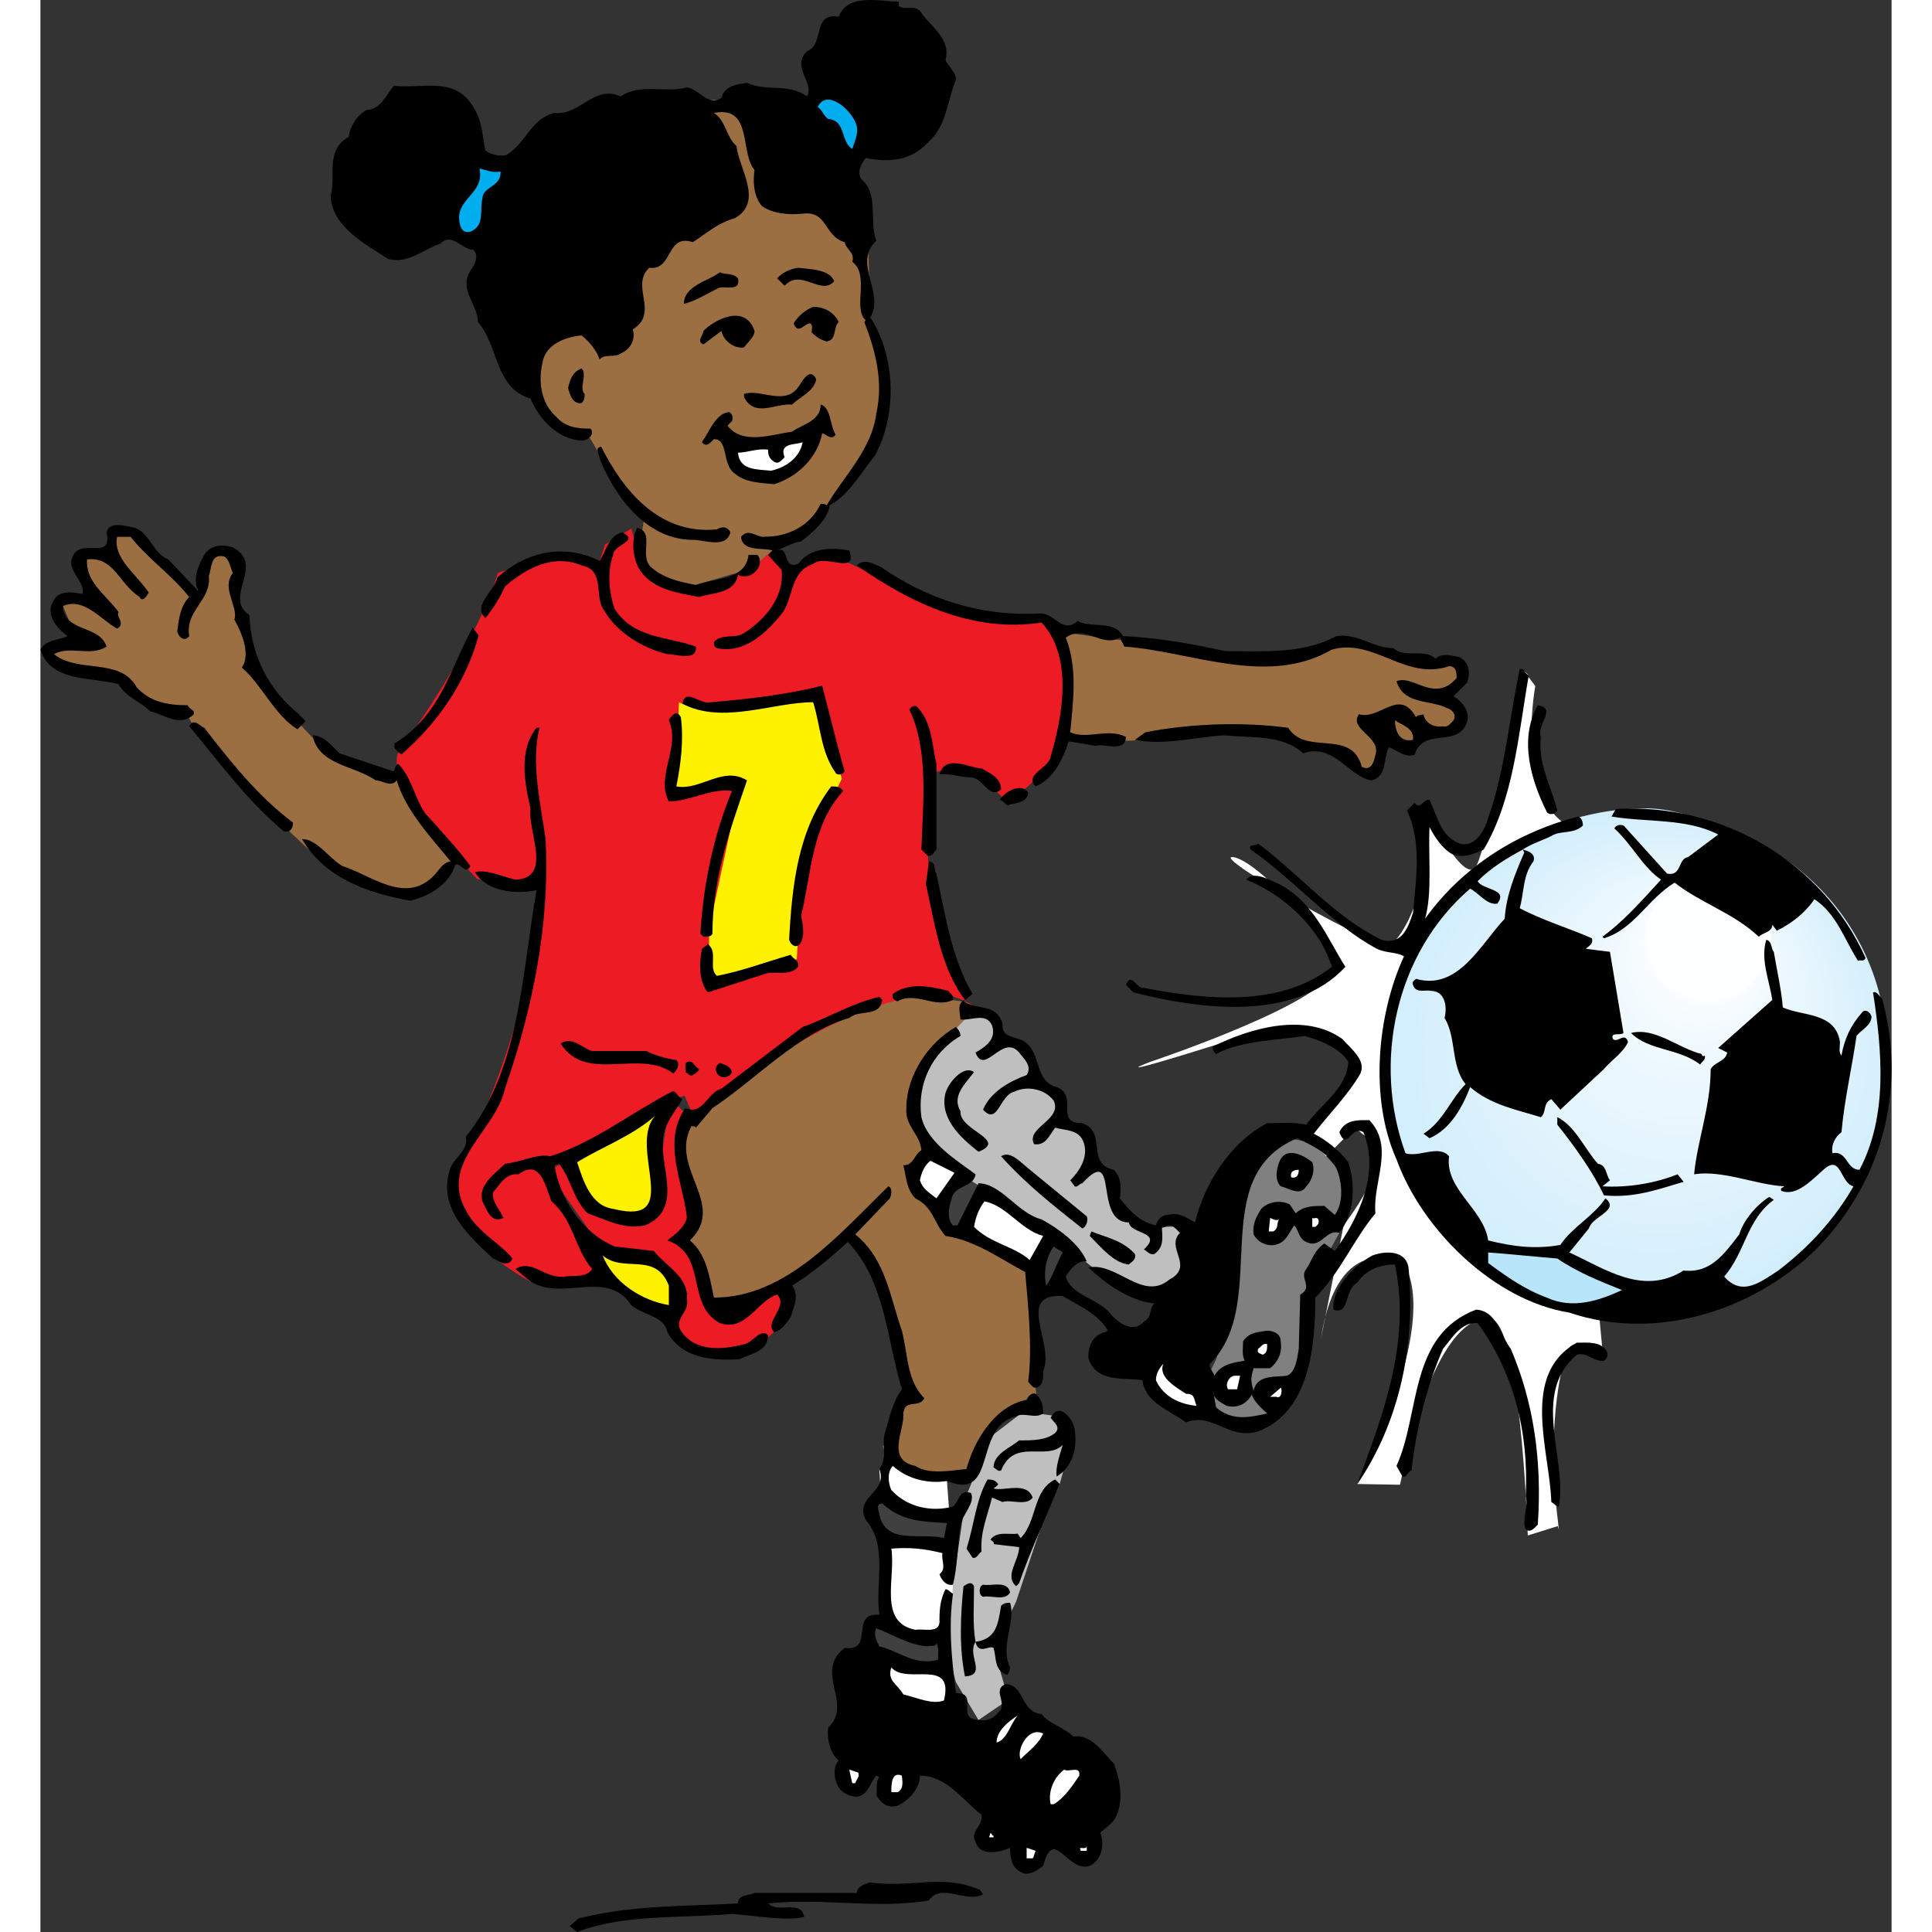 <?xml version="1.0" encoding="UTF-8" standalone="no"?>
<!-- Generator: Adobe Illustrator 12.0.1, SVG Export Plug-In . SVG Version: 6.00 Build 51448)  -->
<svg
   xmlns:dc="http://purl.org/dc/elements/1.1/"
   xmlns:cc="http://creativecommons.org/ns#"
   xmlns:rdf="http://www.w3.org/1999/02/22-rdf-syntax-ns#"
   xmlns:svg="http://www.w3.org/2000/svg"
   xmlns="http://www.w3.org/2000/svg"
   xmlns:xlink="http://www.w3.org/1999/xlink"
   xmlns:sodipodi="http://sodipodi.sourceforge.net/DTD/sodipodi-0.dtd"
   xmlns:inkscape="http://www.inkscape.org/namespaces/inkscape"
   version="1.0"
   id="Layer_1"
   width="100"
   height="100"
   viewBox="0 0 429.499 448.256"
   overflow="visible"
   enable-background="new 0 0 429.499 448.256"
   xml:space="preserve"
   sodipodi:version="0.32"
   inkscape:version="0.46"
   sodipodi:docname="doubleclick.svg"
   inkscape:output_extension="org.inkscape.output.svg.inkscape"
   style="overflow:visible"><rect x="0" y="0" width="429.499" height="448.256" fill="#333333" stroke="none"/><defs
   id="defs280"><inkscape:perspective
     sodipodi:type="inkscape:persp3d"
     inkscape:vp_x="0 : 224.12801 : 1"
     inkscape:vp_y="0 : 1000 : 0"
     inkscape:vp_z="429.49899 : 224.12801 : 1"
     inkscape:persp3d-origin="214.7495 : 149.41867 : 1"
     id="perspective284" /></defs><sodipodi:namedview
   inkscape:window-height="719"
   inkscape:window-width="984"
   inkscape:pageshadow="2"
   inkscape:pageopacity="0.0"
   guidetolerance="10.0"
   gridtolerance="10.0"
   objecttolerance="10.0"
   borderopacity="1.0"
   bordercolor="#666666"
   pagecolor="#ffffff"
   id="base"
   showgrid="false"
   inkscape:zoom="2.2040976"
   inkscape:cx="65.002009"
   inkscape:cy="63.146668"
   inkscape:window-x="256"
   inkscape:window-y="146"
   inkscape:current-layer="Layer_1" />
<path
   d="M 387.384,231.558 C 395.558,231.558 402.184,224.933 402.184,216.761 C 402.184,208.587 395.558,201.962 387.384,201.962 C 379.211,201.962 372.586,208.587 372.586,216.761 C 372.586,224.933 379.211,231.558 387.384,231.558"
   id="path3"
   style="fill:#ffffff" />
<path
   d="M 344.219,155.692 L 346.835,159.18 C 346.835,159.18 342.476,182.288 352.94,190.573 L 361.66,305.244 L 362.532,314.401 C 362.532,314.401 355.992,309.169 354.248,313.528 C 352.503,317.888 349.512,332.307 352.067,352.769 C 352.503,356.257 352.067,354.077 352.067,354.077 L 345.091,356.258 C 345.091,356.258 343.347,302.628 335.498,306.117 C 335.498,306.117 324.162,303.063 315.442,344.485 L 305.556,344.312 C 305.556,344.312 325.034,307.86 316.313,293.036 C 316.313,293.036 301.052,284.752 297.129,310.476 L 302.36,284.316 C 302.36,284.316 315.004,268.183 308.464,264.259 C 301.924,260.334 307.156,259.462 307.156,259.462 L 297.999,268.618 L 293.203,264.259 L 305.848,246.382 C 305.848,246.382 303.232,232.865 274.019,242.022 C 244.806,251.179 257.451,246.382 257.451,246.382 C 257.451,246.382 300.811,231.907 299.624,224.321 C 298.436,216.734 281.868,199.293 276.636,198.857 C 271.404,198.421 311.081,221.094 313.261,219.35 C 315.442,217.606 323.06,207.753 321.11,187.085 C 321.11,187.085 330.702,206.705 333.318,200.601 C 335.934,194.497 345.321,156.651 345.321,156.651"
   id="path5"
   style="fill:#ffffff" />
<polyline
   points="197.775,340.125 210.333,343.614 212.98,379.802 194.635,381.982 197.284,364.105 195.539,355.385   194.635,340.823 "
   id="polyline7"
   style="fill:#ffffff" />
<path
   d="M 372.124,305.244 C 399.975,305.244 429.242,273.361 429.242,248.999 C 429.242,214.173 394.41,188.243 372.085,188.243 C 338.712,188.243 311.656,215.298 311.656,248.674 C 311.656,282.045 338.75,305.244 372.124,305.244"
   id="path9"
   style="fill:#d1eefc" />
<path
   d="M 313.687,246.877 C 313.884,279.448 340.449,305.694 373.022,305.499 C 405.59,305.304 429.001,278.518 428.806,245.946 C 428.63,216.51 394.397,187.413 372.31,187.546 C 339.736,187.743 313.49,214.307 313.687,246.877"
   id="path11"
   style="fill:#d2eefc" />
<path
   d="M 311.998,246.505 C 312.388,278.281 338.465,303.725 370.242,303.334 C 402.02,302.944 427.465,276.867 427.073,245.088 C 426.682,213.312 400.604,187.868 368.828,188.258 C 337.051,188.65 311.605,214.727 311.998,246.505"
   id="path13"
   style="fill:#d3eefc" />
<path
   d="M 319.079,245.758 C 319.859,275.946 344.964,299.787 375.154,299.007 C 405.342,298.228 429.183,273.122 428.406,242.934 C 427.622,212.745 402.517,188.902 372.33,189.684 C 342.141,190.464 318.299,215.568 319.079,245.758"
   id="path15"
   style="fill:#d5effc" />
<path
   d="M 320.877,245.382 C 321.851,274.778 346.472,297.818 375.865,296.844 C 405.26,295.867 428.298,271.248 427.326,241.856 C 426.349,212.46 401.73,189.419 372.337,190.396 C 342.94,191.37 319.904,215.989 320.877,245.382"
   id="path17"
   style="fill:#d6f0fc" />
<path
   d="M 322.673,245.01 C 323.842,273.611 347.976,295.847 376.576,294.679 C 405.174,293.51 427.414,269.378 426.245,240.777 C 425.078,212.178 400.944,189.938 372.342,191.11 C 343.744,192.278 321.505,216.41 322.673,245.01"
   id="path19"
   style="fill:#d7f0fc" />
<path
   d="M 324.47,244.636 C 325.833,272.443 349.481,293.88 377.286,292.516 C 405.093,291.153 426.529,267.505 425.165,239.699 C 423.804,211.895 400.156,190.457 372.35,191.82 C 344.545,193.184 323.105,216.832 324.47,244.636"
   id="path21"
   style="fill:#d8f0fc" />
<path
   d="M 326.268,244.263 C 327.828,271.276 350.987,291.909 377.998,290.352 C 405.011,288.794 425.646,265.633 424.087,238.622 C 422.53,211.611 399.368,190.976 372.357,192.534 C 345.345,194.092 324.71,217.251 326.268,244.263"
   id="path23"
   style="fill:#d9f1fd" />
<path
   d="M 328.064,243.889 C 329.815,270.108 352.492,289.942 378.71,288.187 C 404.926,286.434 424.759,263.759 423.008,237.544 C 421.256,211.326 398.581,191.492 372.362,193.245 C 346.146,194.998 326.312,217.672 328.064,243.889"
   id="path25"
   style="fill:#daf1fd" />
<path
   d="M 329.859,243.516 C 331.808,268.941 353.997,287.972 379.419,286.026 C 404.844,284.079 423.875,261.89 421.93,236.466 C 419.982,211.043 397.793,192.01 372.371,193.957 C 346.947,195.906 327.914,218.093 329.859,243.516"
   id="path27"
   style="fill:#dbf2fd" />
<path
   d="M 331.659,243.143 C 333.801,267.773 355.501,286.001 380.131,283.861 C 404.76,281.718 422.991,260.016 420.85,235.389 C 418.708,210.759 397.007,192.528 372.378,194.67 C 347.747,196.812 329.516,218.514 331.659,243.143"
   id="path29"
   style="fill:#ddf2fd" />
<path
   d="M 333.456,242.77 C 335.792,266.603 357.009,284.031 380.842,281.696 C 404.678,279.362 422.108,258.144 419.77,234.31 C 417.434,210.475 396.219,193.046 372.385,195.381 C 348.548,197.718 331.12,218.936 333.456,242.77"
   id="path31"
   style="fill:#def2fd" />
<path
   d="M 335.252,242.395 C 337.783,265.436 358.515,282.064 381.555,279.533 C 404.596,277.005 421.222,256.273 418.692,233.232 C 416.162,210.191 395.432,193.564 372.392,196.095 C 349.348,198.625 332.722,219.355 335.252,242.395"
   id="path33"
   style="fill:#dff3fd" />
<path
   d="M 337.051,242.022 C 339.777,264.267 360.02,280.093 382.264,277.37 C 404.51,274.643 420.336,254.4 417.613,232.152 C 414.886,209.907 394.643,194.083 372.395,196.806 C 350.152,199.534 334.325,219.775 337.051,242.022"
   id="path35"
   style="fill:#e0f3fd" />
<path
   d="M 338.848,241.647 C 341.768,263.099 361.525,278.125 382.975,275.205 C 404.428,272.286 419.453,252.527 416.534,231.077 C 413.614,209.623 393.856,194.601 372.403,197.521 C 350.951,200.439 335.929,220.196 338.848,241.647"
   id="path37"
   style="fill:#e1f3fd" />
<path
   d="M 340.646,241.275 C 343.758,261.932 363.029,276.156 383.688,273.043 C 404.346,269.928 418.569,250.656 415.454,230 C 412.342,209.34 393.068,195.119 372.411,198.232 C 351.753,201.344 337.529,220.617 340.646,241.275"
   id="path39"
   style="fill:#e2f4fd" />
<path
   d="M 342.439,240.902 C 345.749,260.764 364.533,274.187 384.399,270.878 C 404.26,267.57 417.682,248.784 414.374,228.92 C 411.066,209.058 392.281,195.637 372.418,198.945 C 352.553,202.253 339.132,221.038 342.439,240.902"
   id="path41"
   style="fill:#e3f4fd" />
<path
   d="M 344.238,240.529 C 347.74,259.597 366.04,272.217 385.111,268.713 C 404.177,265.21 416.797,246.912 413.295,227.842 C 409.793,208.774 391.494,196.154 372.424,199.656 C 353.354,203.16 340.735,221.458 344.238,240.529"
   id="path43"
   style="fill:#e4f5fd" />
<path
   d="M 346.035,240.154 C 349.732,258.429 367.547,270.248 385.819,266.55 C 404.096,262.852 415.915,245.038 412.215,226.763 C 408.519,208.49 390.703,196.672 372.431,200.369 C 354.154,204.067 342.337,221.878 346.035,240.154"
   id="path45"
   style="fill:#e5f5fd" />
<path
   d="M 347.831,239.78 C 351.723,257.262 369.05,268.277 386.532,264.386 C 404.012,260.492 415.029,243.166 411.135,225.685 C 407.246,208.206 389.917,197.187 372.439,201.081 C 354.957,204.974 343.94,222.299 347.831,239.78"
   id="path47"
   style="fill:#e6f5fd" />
<path
   d="M 349.63,239.406 C 353.714,256.094 370.557,266.308 387.244,262.222 C 403.931,258.136 414.143,241.295 410.057,224.609 C 405.97,207.921 389.129,197.706 372.446,201.795 C 355.759,205.881 345.543,222.722 349.63,239.406"
   id="path49"
   style="fill:#e7f6fd" />
<path
   d="M 351.427,239.034 C 355.707,254.926 372.064,264.338 387.955,260.057 C 403.846,255.776 413.26,239.421 408.977,223.531 C 404.698,207.638 388.343,198.225 372.45,202.505 C 356.559,206.787 347.146,223.141 351.427,239.034"
   id="path51"
   style="fill:#e8f6fd" />
<path
   d="M 353.225,238.661 C 357.7,253.759 373.568,262.37 388.663,257.896 C 403.764,253.418 412.375,237.551 407.899,222.453 C 403.423,207.355 387.556,198.744 372.456,203.218 C 357.36,207.693 348.748,223.562 353.225,238.661"
   id="path53"
   style="fill:#e9f7fe" />
<path
   d="M 355.02,238.287 C 359.691,252.591 375.073,260.399 389.376,255.731 C 403.68,251.061 411.489,235.678 406.819,221.375 C 402.15,207.07 386.769,199.262 372.463,203.931 C 358.159,208.599 350.353,223.982 355.02,238.287"
   id="path55"
   style="fill:#e9f7fe" />
<path
   d="M 356.817,237.913 C 361.682,251.423 376.578,258.431 390.088,253.567 C 403.598,248.701 410.604,233.806 405.739,220.296 C 400.876,206.785 385.979,199.778 372.47,204.643 C 358.961,209.509 351.953,224.403 356.817,237.913"
   id="path57"
   style="fill:#eaf7fe" />
<path
   d="M 358.615,237.539 C 363.675,250.254 378.083,256.462 390.799,251.402 C 403.514,246.345 409.722,231.934 404.663,219.219 C 399.603,206.503 385.192,200.296 372.476,205.357 C 359.762,210.413 353.555,224.822 358.615,237.539"
   id="path59"
   style="fill:#ebf7fe" />
<path
   d="M 360.412,237.165 C 365.666,249.086 379.59,254.493 391.508,249.239 C 403.431,243.985 408.836,230.063 403.583,218.142 C 398.328,206.22 384.405,200.814 372.484,206.067 C 360.564,211.321 355.159,225.244 360.412,237.165"
   id="path61"
   style="fill:#ecf8fe" />
<path
   d="M 362.21,236.792 C 367.657,247.919 381.095,252.523 392.221,247.076 C 403.349,241.627 407.952,228.189 402.504,217.062 C 397.056,205.937 383.617,201.332 372.492,206.78 C 361.366,212.227 356.76,225.665 362.21,236.792"
   id="path63"
   style="fill:#edf8fe" />
<path
   d="M 364.008,236.419 C 369.65,246.75 382.601,250.553 392.932,244.908 C 403.264,239.265 407.065,226.314 401.424,215.984 C 395.783,205.652 382.832,201.849 372.499,207.492 C 362.165,213.137 358.364,226.085 364.008,236.419"
   id="path65"
   style="fill:#eef9fe" />
<path
   d="M 365.804,236.044 C 371.639,245.583 384.107,248.584 393.644,242.745 C 403.182,236.909 406.183,224.443 400.344,214.906 C 394.509,205.368 382.045,202.367 372.505,208.204 C 362.967,214.041 359.966,226.506 365.804,236.044"
   id="path67"
   style="fill:#eff9fe" />
<path
   d="M 367.6,235.671 C 373.631,244.415 385.612,246.613 394.355,240.581 C 403.098,234.55 405.297,222.573 399.264,213.827 C 393.236,205.085 381.255,202.886 372.512,208.917 C 363.769,214.949 361.57,226.927 367.6,235.671"
   id="path69"
   style="fill:#f0f9fe" />
<path
   d="M 369.396,235.298 C 375.624,243.246 387.115,244.643 395.064,238.418 C 403.013,232.191 404.415,220.7 398.187,212.75 C 391.96,204.801 380.467,203.404 372.517,209.63 C 364.569,215.856 363.171,227.347 369.396,235.298"
   id="path71"
   style="fill:#f1fafe" />
<path
   d="M 371.194,234.925 C 377.614,242.08 388.621,242.676 395.776,236.255 C 402.932,229.835 403.527,218.828 397.108,211.673 C 390.686,204.516 379.681,203.92 372.524,210.34 C 365.369,216.763 364.771,227.768 371.194,234.925"
   id="path73"
   style="fill:#f3fafe" />
<path
   d="M 372.991,234.55 C 379.606,240.911 390.125,240.705 396.488,234.09 C 402.847,227.475 402.643,216.955 396.028,210.595 C 389.413,204.234 378.892,204.438 372.531,211.053 C 366.17,217.668 366.376,228.189 372.991,234.55"
   id="path75"
   style="fill:#f4fbfe" />
<path
   d="M 374.79,234.175 C 381.6,239.743 391.634,238.737 397.199,231.926 C 402.765,225.118 401.758,215.083 394.948,209.517 C 388.138,203.95 378.106,204.958 372.538,211.767 C 366.973,218.578 367.979,228.61 374.79,234.175"
   id="path77"
   style="fill:#f5fbfe" />
<path
   d="M 376.584,233.803 C 383.588,238.576 393.136,236.768 397.909,229.764 C 402.683,222.759 400.876,213.213 393.87,208.439 C 386.865,203.665 377.317,205.474 372.545,212.479 C 367.772,219.483 369.582,229.031 376.584,233.803"
   id="path79"
   style="fill:#f6fbfe" />
<path
   d="M 378.383,233.429 C 385.581,237.408 394.643,234.799 398.62,227.6 C 402.599,220.402 399.99,211.339 392.792,207.361 C 385.591,203.381 376.53,205.992 372.553,213.191 C 368.574,220.391 371.184,229.452 378.383,233.429"
   id="path81"
   style="fill:#f7fcfe" />
<path
   d="M 380.179,233.057 C 387.574,236.242 396.148,232.828 399.332,225.435 C 402.518,218.041 399.104,209.466 391.713,206.283 C 384.317,203.1 375.743,206.51 372.561,213.903 C 369.375,221.298 372.787,229.872 380.179,233.057"
   id="path83"
   style="fill:#f8fcff" />
<path
   d="M 381.978,232.684 C 389.565,235.073 397.654,230.86 400.044,223.27 C 402.434,215.685 398.221,207.594 390.633,205.205 C 383.045,202.815 374.957,207.029 372.566,214.616 C 370.176,222.206 374.39,230.292 381.978,232.684"
   id="path85"
   style="fill:#fafdff" />
<path
   d="M 383.774,232.31 C 391.555,233.907 399.158,228.889 400.753,221.107 C 402.35,213.325 397.335,205.724 389.552,204.128 C 381.772,202.53 374.168,207.546 372.572,215.328 C 370.977,223.11 375.993,230.713 383.774,232.31"
   id="path87"
   style="fill:#fbfeff" />
<path
   d="M 385.57,231.934 C 393.549,232.737 400.664,226.92 401.465,218.944 C 402.269,210.966 396.451,203.85 388.475,203.048 C 380.497,202.248 373.381,208.064 372.58,216.042 C 371.776,224.017 377.595,231.133 385.57,231.934"
   id="path89"
   style="fill:#fdfeff" />
<polyline
   points="208.91,279.228 214.143,272.834 217.655,274.549 214.143,285.624 209.983,286.757 208.91,279.228   "
   id="polyline91"
   style="fill:#404040" />
<polyline
   points="236.235,328.643 228.095,327.481 220.538,333.295 214.724,347.247 211.727,367.68 210.655,383.871   212.399,390.266 217.655,399.074 224.607,394.335 221.145,382.331 226.352,371.663 232.165,354.223 236.493,344.312 238.56,336.782   236.235,328.643 "
   id="polyline93"
   style="fill:#bfbfbf" />
<polyline
   points="216.178,233.593 205.131,245.219 202.515,254.813 206.586,265.277 214.143,272.834   223.443,278.647 237.397,288.53 247.28,296.67 256.581,300.739 263.557,299.576 266.465,292.6 266.465,284.46 260.909,284.665   258.325,285.624 250.188,282.135 249.023,273.996 245.536,269.927 242.628,262.37 235.652,260.045 235.652,253.65 229.84,252.487   229.26,243.766 222.283,240.859 221.119,235.627 214.724,236.209 "
   id="polyline95"
   style="fill:#bfbfbf" />
<polyline
   points="272.86,315.272 276.349,301.32 276.349,285.624 283.904,267.602 289.718,264.114 295.532,265.277   303.089,273.415 301.369,286.059 295.532,296.67 293.206,312.367 290.301,323.413 286.812,329.224 279.254,331.549 272.86,328.643   270.533,322.832 271.697,317.599 "
   id="polyline97"
   style="fill:#808080" />
<path
   d="M 146.5,253.271 C 146.5,253.271 142.057,278.067 143.8,279.228 C 145.545,280.391 140.221,284.316 140.221,284.316 L 131.592,281.554 L 126.941,278.647 L 123.453,273.415 L 122.289,269.347 L 117.64,271.672 L 128.685,287.368 L 135.081,290.856 L 140.313,291.438 L 142.638,292.6 L 150.194,300.157 L 146.126,306.553 L 150.194,312.949 L 155.426,315.273 L 165.309,313.529 L 172.285,307.135 L 174.405,298.269 L 162.402,303.064 L 157.753,304.809 L 155.426,303.064 L 153.101,293.763 L 146.705,287.949 L 151.356,283.301 L 150.775,276.905 L 147.287,267.604 L 149.612,258.301 L 147.287,255.977"
   id="path99"
   style="fill:#ed1c24" />
<path
   d="M 150.485,259.754 L 182.459,237.37 C 182.459,237.37 201.355,228.941 204.55,230.685 C 207.747,232.429 215.596,231.557 216.177,233.592 C 216.758,235.626 205.131,245.218 205.131,245.218 C 205.131,245.218 200.482,261.497 204.842,263.822 C 209.202,266.147 201.354,271.09 201.354,271.09 L 207.747,281.554 L 212.69,286.494 L 231.291,294.343 L 230.911,321.988 L 231.291,325.448 C 231.291,325.448 218.784,328.004 214.866,340.823 C 214.866,340.823 202.514,344.922 197.865,338.236 C 193.214,331.549 196.702,338.528 196.702,338.528 C 196.702,338.528 199.027,323.993 202.514,323.121 C 202.514,323.121 193.213,285.916 187.69,286.206 C 187.69,286.206 161.529,305.1 157.752,304.809 L 149.032,287.949 L 152.229,281.264 L 147.869,262.952 L 150.485,259.754"
   id="path101"
   style="fill:#9b6f41" />
<polyline
   points="40.611,127.787 46.134,130.403 44.68,136.798 46.423,145.228 48.75,153.657 53.69,161.215   65.318,173.423 74.911,178.073 83.631,180.109 95.839,198.712 92.932,202.781 88.572,206.27 83.631,207.433 75.491,205.689   62.12,196.968 49.04,184.76 35.669,168.772 33.925,165.576 27.821,165.284 18.81,157.145 10.09,155.983 4.566,154.529 1.95,151.041   6.893,149.588 10.09,148.424 7.183,145.228 5.232,140.607 6.602,138.251 12.415,140.287 13.869,141.448 9.217,130.984   10.381,128.95 15.613,128.659 17.066,126.915 17.647,123.427 22.298,123.718 34.533,138.514 38.575,134.474 40.611,127.787 "
   id="polyline103"
   style="fill:#9b6f41" />
<g
   id="g105">
	<defs
   id="defs107">
		<polyline
   id="XMLID_1_"
   points="21.426,123.718 36.625,137.119 37.414,133.019 39.738,128.659 42.555,129.095 40.03,136.798     40.611,137.671 42.063,141.448 44.39,147.263 46.741,154.907 43.807,155.983 36.25,163.54 28.693,164.121 21.135,159.18     12.997,154.82 7.474,154.82 2.822,152.786 4.276,150.17 7.765,148.424 6.31,146.1 4.857,142.903 4.857,139.415 11.252,139.996     12.706,139.415 9.217,130.984 10.813,129.793 15.613,130.112 17.357,130.984 16.774,124.879 20.262,123.718 21.426,123.718   " />
	</defs>
	<clipPath
   id="XMLID_3_">
		<use
   xlink:href="#XMLID_1_"
   id="use111"
   x="0"
   y="0"
   width="429.499"
   height="448.256" />
	</clipPath>
</g>
<polyline
   points="236.816,146.681 252.221,148.716 284.777,152.786 298.729,149.296 311.229,151.041   324.018,154.529 328.959,154.239 330.413,157.727 326.344,161.215 321.402,161.505 328.378,164.412 327.797,169.936   323.146,169.936 314.135,164.121 308.613,166.447 310.646,171.969 309.194,178.364 306.578,179.237 301.927,174.295   295.822,173.423 289.718,170.807 273.732,170.225 258.907,171.68 247.571,171.969 237.688,170.516 238.56,156.564 236.816,146.681   "
   id="polyline113"
   style="fill:#9b6f41" />
<path
   d="M 83.048,174.514 C 83.048,174.514 87.486,168.563 92.595,160.383 C 97.701,152.202 103.479,141.792 106.157,132.875 L 122.289,128.079 L 129.266,131.567 L 131.01,126.335 L 137.114,122.629 C 137.114,122.629 138.709,130.29 143.432,134.584 C 148.153,138.876 156.001,139.804 168.506,126.335 L 173.301,132.004 L 183.112,128.515 L 185.945,129.823 C 185.945,129.823 195.26,134.489 205.515,138.316 C 215.772,142.141 228.978,146.552 232.745,143.193 C 232.745,143.193 236.221,148.374 238.133,157.215 C 240.05,166.056 238.392,177.131 224.108,186.069 C 224.108,186.069 222.399,183.78 219.495,181.763 C 216.593,179.746 212.493,178.003 207.715,179.093 C 202.934,180.183 202.289,180.074 202.837,179.692 C 203.387,179.311 205.13,178.657 205.13,178.657 C 205.13,178.657 205.151,191.57 206.399,204.494 C 207.644,217.42 213.021,234.424 217.921,234.467 C 217.921,234.467 212.475,229.16 203.387,230.979 C 181.167,235.426 167.358,248.377 151.066,258.012 L 149.468,254.233 L 147.288,254.815 L 117.639,269.929 L 129.847,296.089 L 121.707,296.672 L 113.568,297.253 C 113.568,297.253 108.168,294.585 103.36,289.945 C 98.553,285.305 94.338,278.693 96.71,270.799 C 96.709,270.799 100.622,264.215 105.087,252.674 C 109.55,241.132 114.564,224.637 116.767,204.817 L 113.279,204.817 L 107.32,204.381 L 101.361,203.944 C 101.361,203.944 95.904,198.57 90.884,192.206 C 85.866,185.84 81.288,178.482 83.048,174.514"
   id="path115"
   style="fill:#ed1c24" />
<path
   d="M 148.941,163.28 C 148.941,163.28 174.61,164.121 178.97,160.924 C 183.331,157.727 179.843,160.924 179.843,160.924 L 185.947,180.69 L 176.938,198.713 L 175.483,222.547 L 155.137,228.361 L 155.137,215.572 L 162.113,183.016 L 162.113,181.563 L 146.706,185.049 L 147.578,176.33 L 148.16,162.959"
   id="path117"
   style="fill:#fff200" />
<path
   d="M 144.962,23.145 L 161.531,23.145 L 171.994,24.889 L 186.819,43.202 L 192.051,56.283 L 192.542,73.636 L 195.539,86.803 L 193.577,103.371 L 183.125,117.237 L 173.739,124.3 L 167.778,124.562 L 169.87,127.701 L 164.801,131.93 L 152.081,135.722 L 142.346,135.636 L 138.478,131.189 L 140.166,119.503 L 134.498,113.835 L 127.521,101.627 L 121.417,99.883 C 121.417,99.883 102.232,92.035 124.033,71.106 C 145.833,50.178 142.345,26.633 142.345,26.633"
   id="path119"
   style="fill:#9b6f41" />
<path
   d="M 199.17,1.43 C 200.914,2.478 202.31,1.083 204.053,2.478 C 206.146,5.966 211.378,8.756 209.983,13.988 C 210.679,15.383 212.424,16.78 212.424,18.524 C 210.332,23.407 210.332,29.336 205.797,33.173 C 201.959,37.36 196.727,37.709 191.494,36.661 C 190.45,38.056 189.404,39.8 190.45,41.544 C 194.635,45.032 192.194,51.312 193.937,55.846 C 188.356,61.078 196.03,68.054 192.541,73.636 C 198.471,82.705 198.82,96.308 193.587,105.727 C 190.449,109.562 187.657,114.794 183.123,117.237 C 182.773,120.376 179.285,123.515 176.496,125.608 C 174.403,125.957 172.658,127.003 170.914,127.702 C 174.052,126.656 171.96,132.236 175.796,130.841 C 178.588,127.004 183.472,127.004 187.657,127.702 C 189.749,133.632 182.076,128.4 179.285,130.841 C 174.053,132.585 174.752,138.166 172.309,142.004 C 168.474,146.887 163.241,151.77 156.962,150.375 C 156.265,150.026 156.265,149.677 156.265,148.98 C 158.009,146.887 161.147,148.282 163.241,146.887 C 168.124,143.748 172.658,138.516 171.961,132.237 L 168.82,128.748 L 169.868,127.703 C 167.427,127.004 162.892,128.052 162.543,124.564 C 164.287,122.471 166.031,124.564 167.776,124.564 C 173.357,124.564 178.588,122.121 181.028,116.89 C 181.379,116.89 182.076,116.89 182.425,117.239 C 186.26,110.612 192.889,104.332 193.935,95.961 C 195.68,88.288 193.586,80.963 191.145,74.683 L 191.492,74.336 C 188.355,71.544 192.54,63.871 188.355,60.731 C 189.052,58.64 186.959,57.941 186.61,56.197 C 181.728,54.802 182.772,48.872 176.843,49.57 C 173.704,49.919 169.867,49.57 167.426,47.826 C 165.331,45.384 165.331,41.896 165.681,39.454 C 162.193,35.268 165.331,24.455 156.264,26.199 C 159.054,27.943 159.054,31.781 161.496,33.873 C 162.194,39.454 167.775,46.778 161.146,50.615 C 157.31,51.663 154.519,54.103 151.378,56.197 C 145.101,54.104 146.845,62.824 141.264,62.127 C 136.729,66.312 143.705,72.591 137.426,76.427 C 138.125,78.521 137.078,80.963 134.637,82.008 C 133.241,83.056 130.8,82.008 129.753,83.404 C 129.056,81.313 127.312,79.219 125.567,77.824 C 121.729,78.172 117.196,79.915 116.497,84.102 C 115.453,88.636 116.15,93.52 119.638,96.659 C 121.729,99.1 124.521,99.45 127.661,99.45 C 128.706,100.845 126.962,102.241 125.568,102.241 C 119.986,101.892 115.801,97.356 113.709,92.473 C 105.337,90.032 106.384,80.265 101.501,74.683 C 101.501,70.498 96.966,67.359 99.757,62.824 C 100.802,61.429 101.849,59.336 100.454,57.941 C 97.664,57.941 95.57,53.754 92.781,56.546 C 88.594,57.941 85.106,61.429 80.573,60.034 C 75.341,56.546 67.668,52.709 67.319,45.383 C 68.713,40.849 65.923,34.919 71.504,31.78 C 71.853,29.337 73.249,26.897 75.69,25.502 C 78.83,25.502 80.225,22.014 81.969,19.921 C 89.294,20.618 96.618,17.479 100.803,25.502 C 102.547,28.292 102.547,31.78 103.246,34.919 C 104.641,35.966 106.734,36.314 108.129,35.966 C 113.011,32.825 113.71,27.593 119.291,26.198 C 125.22,26.896 128.361,19.571 134.639,22.361 C 139.172,19.222 145.103,21.664 149.987,20.27 C 152.778,20.618 154.869,24.804 158.009,22.71 C 158.707,19.92 161.497,19.571 163.939,19.222 C 168.474,21.315 173.357,19.222 177.891,22.361 C 179.635,19.222 174.053,15.385 177.891,11.897 C 182.077,10.153 178.938,2.83 185.217,3.875 C 187.31,-1.706 194.982,0.387 199.169,0.387 L 199.169,1.43"
   id="path121" />
<path
   d="M 189.055,28.289 C 190.102,30.383 189.055,32.476 188.358,34.567 C 185.566,32.823 186.962,27.94 182.775,27.591 C 181.731,26.894 181.381,25.499 180.335,24.801 C 182.428,20.615 187.659,25.15 189.055,28.289"
   id="path123"
   style="fill:#00adef" />
<path
   d="M 106.736,39.799 C 107.085,43.287 102.549,43.287 102.549,46.079 C 101.852,48.519 103.248,52.356 99.76,53.751 C 98.364,54.101 97.667,53.404 97.317,52.007 C 95.923,46.079 103.249,45.031 101.853,39.102 C 103.596,39.452 104.643,40.148 106.736,39.799"
   id="path125"
   style="fill:#00adef" />
<path
   d="M 184.172,65.264 C 181.031,68.752 176.498,62.125 172.66,66.31 L 170.916,64.565 C 172.311,63.17 173.707,62.472 175.798,62.125 C 178.59,62.472 183.125,62.472 184.172,65.264"
   id="path127" />
<path
   d="M 161.846,64.565 C 162.545,68.053 158.358,65.961 156.964,67.008 C 154.173,68.403 152.081,69.798 149.291,70.496 C 149.291,66.309 154.87,65.264 157.662,63.17 C 159.057,63.869 160.452,63.17 161.846,64.565"
   id="path129" />
<path
   d="M 185.218,74.681 C 183.822,76.077 184.868,78.867 182.427,79.216 C 181.03,78.867 179.985,78.169 178.939,77.123 C 178.939,76.424 179.287,75.378 178.589,75.029 C 177.194,75.029 175.797,77.821 174.754,75.029 C 175.798,73.285 177.542,71.89 179.287,71.193 C 182.079,71.193 184.172,72.589 185.218,74.681"
   id="path131" />
<path
   d="M 165.685,76.774 C 165.685,78.169 164.29,79.216 163.244,80.611 C 160.803,80.961 158.359,78.867 158.012,76.774 L 153.826,79.913 C 152.082,79.216 153.826,77.822 153.826,76.774 C 156.614,73.984 163.591,70.496 165.685,76.774"
   id="path133" />
<path
   d="M 126.269,91.424 C 126.269,92.121 126.269,92.82 125.572,93.517 C 123.478,93.864 122.781,91.424 122.433,90.029 C 122.781,88.285 123.478,86.192 125.572,85.494 C 126.965,86.889 124.874,90.029 126.269,91.424"
   id="path135" />
<path
   d="M 179.986,87.937 C 179.636,90.727 176.149,92.122 174.405,93.865 C 170.566,93.518 165.684,97.006 163.243,92.121 L 163.243,91.424 C 167.078,90.029 173.01,94.563 176.149,89.331 C 176.846,88.286 178.59,85.145 179.986,87.937"
   id="path137" />
<path
   d="M 184.519,100.841 C 183.475,102.237 182.428,100.841 181.382,100.493 C 180.336,106.073 175.799,110.608 170.22,112.352 C 167.079,112.003 163.592,112.003 161.15,109.91 C 158.011,107.817 159.755,101.888 156.268,101.888 C 155.57,102.585 154.523,103.981 153.477,102.585 C 155.222,100.144 156.615,95.958 159.756,95.609 C 160.453,95.958 160.803,96.656 160.453,97.702 L 159.407,98.75 C 162.895,103.283 169.523,100.841 174.407,100.145 C 176.848,98.401 181.032,97.703 181.032,93.865 C 183.475,94.563 183.125,98.75 184.519,100.841"
   id="path139" />
<path
   d="M 176.846,102.585 C 176.149,106.422 172.66,108.515 169.522,109.214 C 166.382,108.864 162.197,109.214 161.846,105.027 C 163.94,105.027 166.382,103.981 168.822,104.328 C 168.822,105.725 169.173,106.422 170.219,107.12 C 171.265,107.817 171.963,106.771 172.66,106.073 C 171.266,102.585 175.452,103.283 176.846,102.585"
   id="path141"
   style="fill:#ffffff" />
<path
   d="M 156.964,122.817 C 158.01,122.118 159.405,122.118 160.102,123.514 C 159.057,127.351 154.173,125.258 151.381,125.258 C 140.569,125.258 133.244,115.142 129.756,106.423 C 129.756,105.377 128.361,103.982 130.105,103.632 C 134.989,113.399 143.361,124.212 156.964,122.817"
   id="path143" />
<path
   d="M 29.649,129.793 L 36.625,137.118 C 35.23,134.327 36.625,131.188 38.021,128.745 C 39.416,126.305 42.555,126.305 44.648,127.001 C 52.321,131.188 42.206,138.513 48.485,142.698 C 48.833,152.116 53.019,160.138 59.995,165.719 C 60.344,166.417 62.088,167.114 61.041,167.812 L 59.646,169.207 C 54.414,166.068 51.274,158.743 46.74,154.906 C 48.832,151.767 46.74,146.884 44.996,143.745 C 46.042,140.953 41.856,136.42 44.647,132.932 C 43.95,131.537 43.95,129.793 42.554,129.095 C 39.415,128.399 39.764,131.886 39.066,133.631 C 39.764,139.211 33.485,141.653 34.532,147.583 C 33.486,148.978 32.09,147.931 31.741,146.536 C 32.09,143.745 32.438,140.607 34.532,138.514 C 30.345,133.282 25.114,129.793 20.928,124.561 L 17.79,124.561 C 16.744,129.444 22.325,133.281 25.115,137.466 C 24.766,138.164 23.72,139.908 23.022,138.514 C 18.138,135.375 17.093,129.095 10.814,129.793 C 10.465,135.025 14.999,137.815 18.138,142.001 C 17.441,143.046 19.882,144.791 17.79,145.838 C 13.953,143.744 10.117,138.513 5.233,140.606 C 5.582,146.884 13.605,144.791 15.349,150.023 C 11.512,152.466 6.977,149.674 3.141,151.767 C 8.722,156.303 18.488,152.466 22.325,159.442 C 25.464,162.93 29.65,163.627 34.184,163.627 C 34.533,164.674 35.928,164.674 35.579,165.72 C 32.439,168.859 28.602,165.72 25.463,165.023 C 23.022,162.581 19.882,161.882 18.138,158.744 C 11.86,157 2.441,158.395 0,150.722 C 1.396,148.28 4.186,148.629 6.279,147.583 C 3.488,145.49 1.047,142.351 3.14,139.21 C 4.535,136.769 7.673,137.466 9.767,137.815 C 10.464,134.676 5.581,132.234 7.673,128.745 C 9.767,124.91 16.743,130.142 15.348,123.514 C 16.045,120.724 19.882,122.118 21.975,122.468 C 25.463,123.863 26.161,128.399 29.649,129.793"
   id="path145" />
<path
   d="M 141.617,131.538 C 144.756,134.328 148.593,135.026 152.081,135.722 C 156.614,133.978 163.591,134.677 164.289,128.746 L 166.381,128.746 C 167.777,130.491 166.381,132.933 164.289,133.631 C 163.59,133.631 162.545,133.978 161.846,133.282 C 161.149,137.816 155.918,137.467 152.779,138.514 C 147.547,137.466 141.268,136.769 138.478,131.188 C 137.43,128.745 137.082,124.91 138.478,122.468 C 142.662,123.514 138.827,128.746 141.617,131.538"
   id="path147" />
<path
   d="M 132.897,128.746 C 131.501,132.235 131.851,137.467 133.245,141.304 C 137.779,148.28 145.453,147.583 152.081,150.024 C 152.43,153.513 147.546,151.768 145.454,151.768 C 139.524,150.373 133.595,146.537 130.804,141.653 C 128.363,138.514 131.153,132.235 125.572,131.189 C 118.945,128.399 112.666,131.887 107.781,136.072 C 106.736,138.515 104.992,141.304 103.248,143.397 C 100.108,140.607 105.34,137.119 106.037,133.979 C 112.665,128.051 121.386,125.957 129.757,130.144 C 131.153,128.051 131.851,124.214 134.989,123.516 C 139.174,125.607 132.897,126.305 132.897,128.746"
   id="path149" />
<path
   d="M 231.607,142.351 C 235.447,142.002 236.838,147.234 240.677,144.095 C 243.815,145.839 249.047,143.745 251.142,147.583 C 258.817,147.931 267.188,149.328 274.861,151.071 C 283.928,151.071 293,151.767 300.674,147.583 C 305.906,146.885 309.044,150.373 313.928,150.373 C 316.37,152.816 321.253,150.373 323.695,152.816 C 325.091,151.419 327.53,152.118 329.274,152.467 C 331.718,153.862 331.718,156.304 331.017,158.395 L 327.88,161.536 C 329.973,162.932 331.718,165.024 331.017,167.465 C 328.927,173.745 320.904,168.512 318.81,175.139 C 316.371,175.835 314.973,174.092 312.882,173.395 C 311.486,175.835 312.533,180.372 308.695,181.068 C 303.464,180.022 299.975,172.348 292.999,174.791 C 288.116,170.257 280.44,171.302 274.86,170.604 C 268.231,170.953 260.56,173.046 253.93,171.651 L 256.373,169.907 C 266.837,167.814 279.394,167.465 289.51,168.859 C 293.697,175.488 304.16,168.859 306.6,177.929 C 308.695,178.976 309.393,176.883 309.741,175.139 C 311.137,170.953 303.464,169.208 305.906,165.721 C 310.788,167.116 315.321,159.443 319.16,166.419 C 319.509,165.721 320.205,166.07 320.903,165.721 C 321.253,167.814 323.345,168.86 325.437,168.513 C 326.485,168.86 327.181,167.815 327.879,167.117 C 328.577,165.722 327.528,164.676 326.484,164.327 C 322.296,162.234 316.369,163.629 314.625,158.049 C 318.112,156.653 321.948,161.537 326.484,159.095 C 327.18,158.746 327.879,158.049 328.577,157.35 C 328.577,156.305 328.577,154.56 326.834,154.56 C 316.717,158.048 309.393,147.932 299.624,150.723 C 284.627,159.444 266.837,151.073 251.49,150.025 L 250.442,147.932 C 246.257,150.374 242.421,144.793 237.886,147.932 C 240.675,154.908 239.63,162.582 238.932,169.908 C 242.769,171.652 247.652,168.86 251.839,170.954 C 251.839,174.791 246.607,172.349 244.862,173.047 L 238.584,172 C 237.19,176.185 235.097,180.721 230.912,182.464 C 228.12,179.672 234.051,178.277 234.399,175.488 C 237.19,166.07 239.632,152.467 232.307,144.443 C 216.261,146.885 201.959,139.909 189.404,131.189 C 191.148,129.445 193.239,130.84 194.983,131.538 C 205.448,138.863 218.006,143.047 231.607,142.351"
   id="path151" />
<path
   d="M 101.677,147.387 C 98.888,157.851 92.609,167.268 83.889,174.943 C 83.191,174.943 82.842,174.245 82.144,173.548 L 82.144,172.5 C 92.956,165.873 95.05,155.06 100.282,145.643 L 101.677,147.387"
   id="path153" />
<path
   d="M 345.322,156.651 C 342.88,170.604 341.833,185.254 334.857,197.113 C 332.762,198.161 329.973,199.207 327.53,198.161 C 325.092,196.764 323.346,193.974 322.298,191.881 C 321.95,198.508 322.998,207.229 321.254,213.159 C 330.323,200.601 343.227,192.929 356.832,189.44 C 357.53,189.788 357.879,190.486 357.879,191.532 C 355.785,193.625 352.648,192.579 350.553,193.974 C 348.459,195.02 346.02,195.718 343.926,197.113 C 345.322,197.462 347.066,198.161 346.367,199.905 C 343.926,203.045 344.275,206.881 343.226,210.717 C 348.458,213.509 354.39,215.253 359.972,217.694 C 360.319,219.09 359.274,219.438 358.576,220.136 L 364.155,220.835 L 367.296,239.67 C 366.6,240.366 364.155,239.32 364.855,241.065 C 365.899,242.111 367.644,239.321 368.344,241.764 C 367.296,244.204 364.506,245.949 362.762,248.041 L 352.648,257.459 L 350.553,255.018 C 348.459,256.064 349.508,258.157 348.112,259.205 C 342.532,257.46 336.601,256.413 331.719,252.228 C 329.974,256.762 327.183,261.994 322.298,264.087 L 320.904,263.039 C 325.438,260.25 327.182,255.018 330.671,251.529 C 327.183,247.342 328.579,240.716 325.785,236.181 C 326.486,233.39 325.785,229.902 322.648,229.902 C 321.253,229.554 319.161,230.6 318.462,228.507 C 318.113,227.81 318.81,227.461 319.16,227.111 C 328.927,229.901 334.157,219.089 339.737,213.159 C 340.089,207.577 342.181,202.695 344.274,197.812 L 343.924,197.113 C 340.088,199.207 336.599,201.3 333.461,204.438 C 334.505,206.532 340.786,206.183 337.992,209.67 C 335.554,210.02 333.809,207.228 331.717,206.182 C 314.276,221.18 309.043,246.643 316.717,267.572 C 319.858,268.618 324.392,265.479 326.834,268.269 C 325.783,275.943 334.855,280.477 335.9,287.802 C 341.48,289.198 346.712,289.896 352.645,288.85 C 355.433,284.663 360.317,282.221 363.109,278.037 C 366.597,280.826 359.97,282.222 359.272,285.014 L 354.738,290.594 C 363.109,294.431 371.829,300.71 381.246,294.781 C 387.526,295.478 390.664,290.943 394.153,286.409 C 395.198,282.922 398.339,279.432 401.129,277.689 L 402.175,278.387 C 395.897,282.921 395.546,290.594 390.664,296.175 C 394.852,301.059 399.386,297.222 403.223,294.78 C 410.548,289.198 416.475,282.571 420.663,275.246 C 417.523,274.549 417.872,267.572 413.687,271.41 C 410.894,273.85 407.407,277.688 403.919,276.293 C 403.57,275.595 404.266,275.595 404.616,275.246 C 397.989,274.897 390.312,271.41 383.687,272.456 C 384.385,264.781 387.525,256.76 387.525,248.039 C 388.569,246.295 391.012,246.295 391.362,244.202 L 389.268,243.156 L 401.827,231.993 C 401.128,227.46 399.033,222.576 400.43,218.041 C 401.827,218.39 401.478,220.134 402.174,220.833 C 402.872,225.017 403.919,229.553 404.266,233.737 C 408.803,235.831 416.474,234.785 417.523,241.761 C 417.523,242.807 417.174,244.201 417.872,244.9 C 418.569,241.062 419.962,237.923 422.756,234.785 C 423.451,234.087 424.5,234.785 424.847,235.831 C 424.847,237.924 422.408,238.97 421.36,240.364 C 420.315,247.689 418.57,255.015 417.873,262.689 C 416.476,263.735 415.432,265.479 415.781,267.572 C 419.268,266.875 418.919,271.41 422.058,271.41 C 428.684,258.852 427.29,243.852 425.195,230.249 C 426.244,229.9 426.592,231.297 427.291,231.645 C 433.221,253.271 426.939,274.898 411.594,290.247 C 396.597,304.549 374.271,311.176 354.74,304.549 C 337.299,301.756 320.554,285.363 314.627,268.969 C 308.346,255.017 310.09,235.483 316.371,221.879 C 314.627,220.834 312.184,221.181 310.09,220.135 C 299.626,214.553 290.904,204.089 280.791,197.113 C 280.093,195.718 281.838,196.416 282.535,195.718 C 292.302,203.044 300.325,212.809 311.139,218.041 C 316.022,219.436 317.417,214.902 318.463,211.763 C 319.161,204.088 320.555,195.368 317.066,188.043 L 318.811,186.298 C 320.207,188.043 320.905,185.253 322.298,185.601 C 324.042,189.09 324.741,193.973 329.275,195.717 C 333.114,196.762 335.207,192.229 335.903,189.786 C 339.739,178.974 340.789,166.766 343.227,155.254 C 344.275,154.907 344.275,156.304 345.322,156.651"
   id="path155" />
<path
   d="M 181.381,159.093 C 183.125,165.72 184.868,173.045 186.612,178.975 C 186.262,179.672 184.868,180.021 184.518,179.323 C 181.03,174.44 181.03,168.511 179.287,162.93 C 169.87,162.93 158.358,168.161 148.941,163.279 C 149.638,159.442 153.126,163.626 155.569,162.93 C 163.94,162.232 173.01,161.186 181.381,159.093"
   id="path157" />
<path
   d="M 207.89,177.232 L 207.89,197.113 C 207.192,197.812 206.844,198.857 205.797,198.508 L 204.402,197.113 C 204.75,186.3 206.146,174.092 201.612,164.675 C 201.959,163.977 203.007,163.28 203.702,164.326 C 206.844,167.813 206.844,172.696 207.89,177.232"
   id="path159" />
<path
   d="M 348.111,170.953 C 347.415,177.232 350.552,182.464 351.946,188.044 C 351.599,189.091 349.854,189.091 349.508,188.393 C 346.02,181.417 342.88,171.65 347.415,163.627 C 351.946,164.325 347.065,168.162 348.111,170.953"
   id="path161" />
<path
   d="M 148.593,166.418 C 149.291,171.65 148.593,177.231 147.547,182.463 C 153.127,183.509 158.359,177.579 163.941,181.067 C 160.103,192.23 155.919,203.739 155.919,216.647 C 155.57,217.345 154.871,217.345 153.826,217.345 L 153.127,216.647 C 153.826,204.788 156.268,193.625 160.453,183.51 C 155.57,182.811 150.686,185.952 145.804,185.952 C 142.663,180.021 148.594,173.394 145.804,167.115 C 146.15,166.418 147.546,164.325 148.593,166.418"
   id="path163" />
<path
   d="M 318.463,171.65 C 315.322,172.347 314.277,169.557 314.277,167.115 C 315.672,168.162 318.811,168.859 318.463,171.65"
   id="path165"
   style="fill:#9b6f41" />
<path
   d="M 58.6,190.835 C 58.6,191.881 58.251,192.579 57.554,192.928 L 56.508,192.928 C 47.787,185.602 41.858,177.232 34.533,168.511 C 35.579,166.418 36.974,168.511 38.021,168.858 C 43.951,176.534 50.578,184.905 58.6,190.835"
   id="path167" />
<path
   d="M 115.805,168.859 C 113.712,176.883 116.154,186.998 117.201,194.672 C 118.246,214.902 114.061,234.436 107.782,252.573 C 105.691,262.341 92.436,269.666 98.715,280.826 C 101.156,285.71 106.737,288.501 109.527,291.989 C 108.483,294.43 106.039,292.339 104.994,291.989 C 99.062,286.408 92.436,280.477 94.878,271.757 C 95.575,268.618 99.413,267.224 98.715,263.736 C 111.27,248.04 111.621,226.413 115.109,206.532 C 110.226,207.577 103.597,206.881 100.806,202.345 C 103.597,201.648 107.086,203.393 110.225,204.089 C 118.945,203.74 113.014,192.928 113.713,187.696 C 112.317,181.417 110.922,174.091 115.109,168.859 L 115.805,168.859"
   id="path169" />
<path
   d="M 69.414,174.79 L 81.971,178.976 C 82.32,178.278 82.32,177.58 83.017,177.232 C 86.156,180.371 86.852,185.254 89.296,188.742 C 92.784,192.579 96.969,197.113 99.76,200.95 C 98.714,203.044 97.667,200.252 96.272,200.601 C 94.876,205.137 90.341,207.926 85.808,208.972 C 76.041,207.228 65.926,203.74 60.693,194.672 C 64.181,194.672 66.971,199.206 70.111,200.95 C 76.738,203.044 84.761,210.02 91.388,203.044 C 92.435,201.996 93.481,199.904 95.225,199.904 C 90.34,193.974 84.761,188.044 82.667,181.067 C 81.272,182.811 79.528,181.067 77.784,181.067 C 72.901,177.579 64.529,177.579 63.134,170.603 C 65.576,170.604 67.321,172.696 69.414,174.79"
   id="path171" />
<path
   d="M 222.888,183.161 C 220.099,185.603 218.703,180.371 215.912,180.371 C 213.471,180.371 210.679,179.323 208.589,179.672 C 209.984,174.79 215.565,178.277 218.356,178.277 C 220.099,179.323 222.888,180.371 222.888,183.161"
   id="path173" />
<path
   d="M 186.263,183.51 C 178.939,191.532 178.939,202.345 176.498,212.461 C 176.846,214.205 177.542,217.346 176.149,219.089 C 175.103,220.135 174.055,219.089 173.707,218.042 C 174.405,205.137 175.798,192.58 183.475,182.464 C 184.519,182.464 185.566,182.464 186.263,183.51"
   id="path175" />
<path
   d="M 229.168,183.859 C 229.168,185.952 226.726,186.299 224.982,186.649 C 223.935,187.348 223.587,185.603 222.541,185.603 C 223.588,183.859 227.423,181.417 229.168,183.859"
   id="path177" />
<path
   d="M 423.453,222.228 C 423.104,223.274 422.409,222.577 421.709,222.924 C 418.571,218.041 416.827,212.112 411.595,208.625 C 409.501,211.764 406.364,214.205 402.875,215.948 L 401.83,214.553 C 401.83,216.297 399.735,216.297 398.689,217.345 C 392.76,211.763 385.435,209.67 379.156,204.787 C 372.875,208.624 369.738,215.6 362.761,217.692 L 362.41,217.344 C 367.642,213.507 371.83,208.624 376.014,204.088 C 371.829,201.298 369.386,196.067 365.202,192.23 C 365.55,191.184 367.294,191.184 367.641,191.88 L 377.41,202.693 C 380.899,203.392 379.848,199.205 382.294,198.856 L 389.27,193.624 C 381.945,189.787 372.527,190.834 364.504,189.439 L 365.55,187.695 C 390.315,186.299 413.34,199.904 423.453,222.228"
   id="path179" />
<path
   d="M 207.89,202.694 C 209.983,212.46 211.379,222.228 216.262,230.599 L 214.168,232.343 C 217.309,234.436 221.843,232.692 223.238,237.575 C 222.887,241.062 226.725,240.364 228.47,241.762 C 232.307,244.551 230.563,250.829 235.794,252.226 C 241.026,254.317 235.096,260.597 241.724,260.597 C 247.654,262.69 242.422,270.014 249.047,271.41 C 250.79,273.154 250.79,275.595 250.443,278.037 C 252.885,281.176 255.328,283.619 258.816,284.315 C 259.163,282.92 260.211,281.874 261.605,281.874 C 264.048,281.176 266.139,282.571 267.884,283.619 C 269.975,274.897 275.906,265.13 284.627,260.597 C 288.115,260.597 290.208,260.248 293.696,260.946 C 297.183,256.062 303.111,252.574 303.463,246.296 C 301.02,242.809 296.835,241.413 293.348,240.365 C 286.371,241.413 278.696,241.413 272.768,244.552 C 272.419,244.203 271.719,243.506 272.07,242.809 C 280.44,238.622 293.348,234.787 302.068,241.064 C 304.161,243.506 307.649,245.948 306.253,249.086 C 303.464,253.971 298.93,258.504 295.441,263.038 C 298.231,264.434 301.368,266.876 303.463,269.667 C 305.207,275.247 304.856,281.525 301.367,286.06 C 298.23,285.015 297.183,289.898 293.696,288.153 C 291.953,287.456 291.953,285.364 290.902,284.317 C 289.858,285.712 289.159,287.804 287.415,288.503 C 285.323,289.55 282.533,288.503 281.488,286.41 C 281.138,283.968 282.182,282.223 283.231,280.479 C 284.976,278.735 287.765,278.388 289.858,279.433 L 291.254,281.526 C 292.998,279.783 295.441,279.783 297.879,279.783 L 300.323,281.876 C 302.416,279.085 302.067,274.202 300.673,271.064 C 298.58,267.226 295.091,265.832 291.604,264.087 C 269.975,273.156 285.672,302.107 271.372,316.407 C 271.025,317.454 272.07,318.152 272.42,319.198 C 273.815,316.407 277.303,316.059 279.396,315.71 C 278.697,314.314 279.047,312.571 279.047,311.177 C 280.441,309.082 282.534,309.082 284.628,308.735 C 286.023,308.735 287.767,309.432 287.767,311.177 C 288.117,313.616 287.416,315.71 285.325,317.454 L 281.49,317.454 C 280.791,319.547 280.791,320.592 281.49,322.686 C 282.184,318.848 286.722,319.546 289.161,319.198 C 291.256,318.502 291.605,315.012 291.955,312.92 L 292.302,300.362 C 295.443,298.618 291.955,296.525 293.698,294.432 C 295.093,292.34 295.442,290.247 297.881,288.502 L 300.325,290.247 C 305.907,282.572 310.789,272.107 306.952,262.69 C 304.162,260.946 303.113,267.224 301.369,262.69 C 302.766,259.549 306.254,259.899 308.346,259.899 C 314.278,266.178 309.045,274.201 309.742,281.525 C 304.51,287.803 301.72,295.129 295.79,301.059 C 295.79,312.57 294.394,327.567 282.535,332.103 C 275.558,334.197 272.071,327.567 265.794,330.01 C 261.956,327.22 256.375,325.476 255.677,320.243 C 251.492,319.545 244.865,320.939 243.12,315.011 C 243.12,312.22 244.167,309.779 246.956,309.08 C 247.304,309.08 247.304,308.732 247.654,308.732 C 245.56,304.894 240.677,302.802 237.19,300.71 C 226.028,300.011 235.447,311.87 232.655,318.15 C 232.655,319.894 232.655,321.637 230.912,321.987 C 230.215,321.987 229.864,321.289 229.168,320.59 C 230.215,312.918 229.168,302.803 228.471,295.128 C 222.541,291.989 216.959,287.803 209.984,286.757 C 207.192,283.619 207.192,280.13 203.008,278.037 C 200.915,275.943 200.915,273.154 200.216,270.362 C 202.659,270.362 202.659,267.922 204.403,266.875 C 204.054,263.037 200.565,261.293 200.914,257.108 C 200.914,249.434 206.146,241.761 212.424,238.273 C 213.122,238.969 213.47,239.668 213.47,240.364 C 206.843,244.202 203.356,251.527 204.402,259.202 C 205.797,265.13 212.773,269.316 216.958,272.456 C 216.61,275.595 211.726,274.897 211.378,278.387 C 210.678,280.13 210.332,282.921 211.726,284.316 L 212.772,284.316 L 217.654,274.549 C 222.886,274.549 226.724,281.525 232.306,282.921 C 236.143,285.014 241.026,288.501 242.77,292.686 C 240.676,292.339 238.933,294.431 237.887,296.175 C 239.282,300.71 245.21,301.059 248.351,304.895 C 250.095,306.988 253.583,309.43 256.022,306.638 C 258.118,305.593 257.071,303.5 258.467,302.453 C 252.534,301.755 247.302,297.918 243.118,294.083 C 249.746,292.686 255.675,302.104 261.954,296.873 C 267.884,293.733 260.907,289.548 264.394,286.059 C 263.349,285.014 262.302,283.62 260.907,284.664 L 260.21,284.664 C 260.21,286.757 260.907,289.198 258.467,290.942 C 257.419,291.291 256.723,290.246 256.022,289.896 C 260.56,285.709 252.885,286.408 252.535,283.619 C 244.166,283.619 250.443,265.13 241.723,274.549 C 241.026,274.549 240.676,275.595 239.978,275.246 L 238.933,273.85 C 241.375,271.41 243.119,268.269 242.07,265.129 C 241.026,261.99 237.887,262.34 235.446,261.642 C 234.05,263.386 233.351,265.829 230.562,265.479 C 228.469,261.642 237.189,259.898 235.095,255.364 C 233.003,252.573 228.817,251.876 226.027,253.27 C 222.54,253.969 222.19,261.292 218.702,257.457 C 220.446,253.27 224.981,250.829 228.817,249.435 C 230.213,247.341 228.119,245.597 227.074,244.203 C 223.237,239.669 219.052,249.784 216.958,244.203 C 219.399,242.808 221.842,241.063 220.795,237.925 C 219.399,234.786 215.911,236.877 213.47,236.53 C 213.47,235.482 212.424,232.692 214.516,231.994 C 208.934,224.669 207.54,214.554 205.447,205.137 L 206.145,199.905 C 207.89,199.904 207.192,201.996 207.89,202.694"
   id="path181" />
<path
   d="M 302.767,224.321 C 290.905,237.226 268.583,234.087 253.585,230.249 L 251.842,228.506 C 253.237,225.366 254.28,229.553 256.024,229.203 C 270.329,231.993 287.768,233.737 299.627,224.321 C 296.838,215.251 288.467,207.577 279.747,204.089 C 281.491,201.996 284.979,204.089 287.418,205.137 C 295.442,209.321 298.582,217.693 302.767,224.321"
   id="path183" />
<path
   d="M 156.964,226.413 C 162.545,225.367 168.126,223.274 174.054,221.53 C 174.754,222.577 176.148,222.925 175.798,224.322 C 173.707,226.763 170.219,225.018 167.778,226.066 L 154.87,230.251 C 152.779,227.811 152.779,223.625 153.476,220.136 L 154.87,219.09 C 157.313,220.833 154.87,224.669 156.964,226.413"
   id="path185" />
<path
   d="M 211.727,231.994 C 207.541,234.088 203.007,229.901 198.821,232.344 C 198.124,231.994 197.426,231.646 197.775,230.6 C 201.613,227.81 206.495,228.856 210.679,229.902 C 211.03,230.599 212.076,230.949 211.727,231.994"
   id="path187" />
<path
   d="M 195.334,231.994 C 194.635,236.181 190.102,234.088 187.659,236.181 C 175.798,239.669 166.382,250.133 155.918,257.11 L 152.081,261.644 C 152.081,261.294 151.382,261.294 151.035,261.294 C 145.803,271.063 159.406,279.433 150.686,287.804 C 154.523,290.944 155.221,296.176 156.268,301.06 C 173.011,301.06 185.219,286.41 196.728,275.248 C 197.776,275.597 197.428,277.341 197.079,278.039 L 189.056,286.41 C 196.033,291.991 197.079,300.712 199.869,308.734 C 201.265,313.965 200.915,320.245 205.101,324.43 C 203.704,326.871 200.566,324.43 200.217,327.917 C 200.566,331.755 196.032,338.73 203.009,340.125 C 206.148,342.218 211.381,341.173 214.868,340.823 C 216.613,334.197 221.494,326.173 228.82,324.778 C 229.17,323.732 230.565,322.685 231.262,323.732 C 232.309,324.778 232.657,326.172 232.657,327.917 C 230.914,329.313 228.122,327.567 226.379,328.615 C 216.264,331.055 222.193,348.496 210.335,343.614 C 206.149,344.312 201.266,343.264 197.777,340.125 C 196.382,341.52 196.729,344.313 197.429,345.707 C 200.916,349.544 206.497,350.939 211.729,349.544 C 213.125,348.496 213.125,345.357 215.914,346.405 C 216.961,348.844 213.822,351.288 213.473,354.077 C 212.776,358.614 212.776,363.496 211.729,367.681 C 209.985,368.031 208.937,366.286 208.591,365.242 C 210.335,363.846 208.938,362.102 209.288,360.358 C 205.102,359.31 201.615,358.962 197.429,359.31 C 198.474,366.287 194.289,376.402 203.01,378.146 C 205.103,377.798 208.938,379.194 208.592,375.705 C 208.592,372.914 208.939,370.822 209.987,368.729 C 210.683,368.729 211.033,369.426 211.731,369.774 C 210.683,377.449 211.383,384.774 212.428,392.796 C 218.01,392.796 212.08,398.726 217.659,399.074 C 219.754,399.423 221.148,398.725 222.545,396.982 C 224.289,394.889 220.8,392.097 223.94,390.703 C 228.475,391.052 227.427,397.33 232.312,397.68 C 233.707,399.773 237.544,400.818 239.637,402.911 C 243.82,402.215 246.614,406.749 249.052,409.19 C 250.448,412.678 251.496,417.911 249.404,421.746 C 248.706,423.143 246.961,424.188 245.915,425.235 C 246.961,428.026 246.265,431.513 243.474,432.909 C 238.242,434.653 235.102,423.49 232.661,432.909 C 231.266,433.955 229.87,435.003 228.126,434.653 C 225.337,433.608 224.988,431.165 224.988,428.722 C 223.593,429.42 218.011,431.164 216.965,427.327 C 215.571,424.886 218.709,423.838 218.361,421.049 C 214.173,417.91 210.338,411.981 204.059,411.981 C 204.059,415.119 201.269,417.911 198.827,418.957 C 196.386,419.654 194.989,418.259 193.944,416.514 C 194.293,415.119 193.595,413.725 194.641,412.329 L 193.944,411.981 C 192.548,413.376 192.2,416.513 189.41,416.863 C 187.665,416.863 185.572,415.817 184.874,414.074 C 184.177,412.678 183.828,409.886 185.224,408.492 C 183.131,406.749 182.433,403.26 182.781,400.817 C 188.713,395.238 179.293,387.913 186.619,382.331 C 193.595,383.378 187.665,373.961 194.641,374.657 C 193.595,367.68 196.733,358.614 191.5,352.682 C 188.712,347.101 196.732,346.405 194.641,340.823 C 196.733,338.032 194.989,335.242 196.037,332.103 C 197.083,328.615 197.781,325.127 199.873,322.335 C 196.386,310.825 196.037,297.222 187.316,288.151 C 183.13,291.989 178.944,295.477 174.41,298.267 C 176.154,300.36 174.759,303.499 174.059,305.592 C 173.014,306.987 171.967,308.732 170.224,309.079 C 167.783,306.637 173.712,303.149 170.921,300.359 C 166.386,301.754 163.595,309.079 157.666,306.986 C 149.643,302.801 154.874,290.941 145.458,287.801 C 147.202,286.406 149.295,285.012 149.993,282.57 C 149.296,274.896 144.063,264.78 149.643,257.107 C 153.83,258.851 154.527,253.619 158.016,252.572 L 176.851,238.272 C 182.78,236.178 188.362,232.69 194.64,231.295 L 195.334,231.994"
   id="path189" />
<path
   d="M 386.133,244.901 C 386.481,245.947 385.436,246.296 385.083,246.994 C 380.203,243.157 373.227,243.853 369.039,239.669 C 374.62,238.274 379.851,243.157 385.435,244.552 C 385.436,244.901 385.783,245.25 386.133,244.901"
   id="path191" />
<path
   d="M 140.57,243.853 C 142.662,244.901 145.105,245.597 147.546,245.947 C 148.592,246.994 147.546,248.389 146.849,249.086 C 139.174,243.157 126.618,251.528 120.688,242.109 C 123.477,240.365 125.571,243.157 128.013,243.853 L 140.57,243.853"
   id="path193" />
<path
   d="M 152.779,248.04 C 152.779,248.738 151.732,249.086 151.382,249.436 C 150.686,249.785 150.338,249.086 149.638,248.739 C 149.988,248.041 148.941,246.297 150.685,246.297 C 151.382,246.295 151.732,247.341 152.779,248.04"
   id="path195" />
<path
   d="M 160.452,248.738 C 160.102,249.784 158.358,250.482 157.313,249.435 C 156.614,248.738 156.267,247.341 157.661,246.644 C 158.708,246.994 160.103,247.341 160.452,248.738"
   id="path197" />
<path
   d="M 216.611,248.738 C 214.517,251.528 211.379,254.317 213.47,257.805 C 213.122,262.341 224.631,264.434 217.655,267.224 C 213.122,263.736 208.589,259.203 209.983,253.62 C 210.679,251.178 214.168,246.994 216.611,248.738"
   id="path199" />
<path
   d="M 148.941,255.016 C 147.197,258.155 144.405,260.946 144.405,265.13 C 144.058,271.41 148.941,280.826 140.22,284.316 C 135.337,285.363 131.151,282.921 126.964,281.525 C 123.476,278.038 123.129,273.503 120.338,270.014 L 119.292,270.363 C 120.338,277.689 125.571,286.059 133.245,289.199 L 142.314,290.247 C 145.453,294.084 150.337,296.176 149.988,301.408 C 150.685,304.549 146.849,305.943 148.592,308.733 C 151.731,313.615 158.01,313.268 163.242,311.871 C 165.333,311.524 167.077,308.036 168.821,309.779 C 168.821,313.615 164.986,313.965 162.196,315.36 C 156.266,315.709 148.941,315.36 145.453,309.081 C 144.755,305.244 139.872,305.244 137.081,302.804 C 131.151,293.735 119.641,303.152 112.315,296.176 L 110.223,294.432 C 114.059,291.991 117.199,296.874 121.732,296.176 C 123.826,295.827 126.617,296.525 128.012,294.432 C 123.826,289.549 123.826,283.271 118.594,278.735 C 117.199,275.596 116.153,268.62 110.92,272.458 C 107.779,272.108 106.385,275.248 104.991,276.645 C 104.642,278.736 106.735,280.829 107.432,282.574 C 104.642,283.969 103.595,280.829 102.548,278.736 C 101.503,274.9 105.34,272.459 107.78,270.016 C 111.268,269.668 115.456,267.575 118.245,268.272 C 128.362,265.132 137.081,258.157 146.499,253.273 C 147.546,252.922 147.894,254.667 148.941,255.016"
   id="path201" />
<path
   d="M 142.662,258.853 C 136.036,266.178 149.638,284.665 132.897,280.478 C 127.665,279.782 125.921,273.851 124.525,269.666 C 130.106,266.178 137.082,263.736 142.662,258.853"
   id="path203"
   style="fill:#fff200" />
<path
   d="M 361.367,270.014 C 363.46,270.363 363.111,272.456 364.155,273.851 L 362.411,275.247 C 368.344,275.596 374.62,274.55 379.85,272.457 L 381.247,274.201 C 375.318,275.944 369.737,278.038 362.761,277.34 C 360.319,272.108 356.134,266.179 351.946,260.946 L 351.946,259.203 C 356.135,261.293 358.228,266.526 361.367,270.014"
   id="path205" />
<path
   d="M 242.771,282.222 C 243.12,282.921 242.771,284.664 241.724,285.014 C 235.096,279.782 228.47,274.549 222.887,268.27 C 224.982,266.875 227.422,269.666 229.167,271.062 L 242.771,282.222"
   id="path207" />
<path
   d="M 295.093,269.667 C 295.79,271.411 295.093,273.852 293.698,275.247 C 292.302,277.689 289.511,275.596 287.767,275.247 C 286.372,273.851 286.722,271.411 287.416,269.667 C 288.814,265.83 293,267.922 295.093,269.667"
   id="path209" />
<path
   d="M 207.89,278.038 C 206.146,276.643 204.751,275.944 204.054,273.851 C 204.403,272.107 205.1,270.363 206.495,269.317 L 212.077,272.107 L 207.89,278.038"
   id="path211"
   style="fill:#ffffff" />
<path
   d="M 291.955,271.411 C 291.955,272.457 291.605,273.503 290.21,273.155 C 289.86,271.757 290.904,271.411 291.955,271.411"
   id="path213"
   style="fill:#ffffff" />
<path
   d="M 232.655,286.757 L 229.517,292.339 C 226.028,289.198 220.447,288.501 216.611,284.664 C 216.959,282.571 217.655,280.477 219.052,278.733 C 224.285,279.782 227.423,285.363 232.655,286.757"
   id="path215"
   style="fill:#ffffff" />
<path
   d="M 287.417,282.921 C 286.723,283.619 287.417,285.014 286.023,285.71 L 284.978,285.71 L 285.325,282.571 C 286.023,282.921 286.723,283.27 287.417,282.921"
   id="path217"
   style="fill:#ffffff" />
<path
   d="M 296.487,282.921 C 296.837,283.966 296.136,284.316 295.79,284.664 L 295.093,284.664 L 295.093,282.571 C 295.442,282.921 296.137,282.222 296.487,282.921"
   id="path219"
   style="fill:#ffffff" />
<path
   d="M 253.932,290.943 C 254.281,292.339 253.237,292.686 252.536,293.384 C 249.048,293.035 246.26,289.548 243.469,286.757 L 243.816,285.71 C 247.304,287.107 251.143,287.803 253.932,290.943"
   id="path221" />
<path
   d="M 237.19,290.594 C 235.794,293.035 234.748,296.524 233.352,298.268 C 232.655,295.128 233.352,291.641 235.096,289.199 C 235.795,289.897 236.493,289.897 237.19,290.594"
   id="path223"
   style="fill:#404040" />
<path
   d="M 317.417,294.083 C 319.161,311.87 315.322,330.01 305.558,344.312 C 311.139,328.964 318.115,311.871 314.278,293.384 C 311.139,293.384 307.651,294.431 305.558,297.572 C 302.418,299.316 303.813,305.244 299.977,303.849 C 299.626,298.966 304.51,293.734 309.045,291.291 C 311.833,290.247 316.719,289.897 317.417,294.083"
   id="path225" />
<path
   d="M 351.946,291.99 C 356.484,295.129 361.717,297.222 366.949,299.316 C 361.717,301.755 355.435,303.849 349.508,301.059 C 344.623,299.316 340.09,296.175 335.903,293.036 L 335.903,290.595 C 340.788,290.943 347.415,291.641 351.946,291.99"
   id="path227"
   style="fill:#b9e5fa" />
<path
   d="M 145.803,298.268 L 145.803,302.803 C 139.524,301.755 132.897,297.572 130.454,291.291 C 135.338,295.478 142.662,290.247 145.803,298.268"
   id="path229"
   style="fill:#fff200" />
<path
   d="M 341.135,312.918 C 346.367,325.127 348.459,338.73 347.415,353.728 C 346.715,354.426 345.671,355.821 344.623,354.776 C 343.577,352.682 345.322,349.892 344.623,347.101 C 345.322,332.103 341.833,318.5 333.463,306.988 C 329.625,306.638 327.53,310.476 325.439,312.919 C 321.604,321.639 319.162,331.755 318.115,341.173 C 317.066,341.52 317.066,342.917 316.022,342.568 L 314.627,340.126 C 320.206,327.918 317.417,309.78 333.113,303.851 C 337.994,304.199 338.695,309.779 341.135,312.918"
   id="path231" />
<path
   d="M 363.46,313.615 C 363.809,314.313 363.46,315.36 362.762,315.709 C 360.32,316.059 358.923,313.615 356.485,314.313 C 345.672,323.382 354.391,338.73 352.298,349.543 C 351.6,349.543 351.252,348.844 350.553,348.495 C 350.203,336.637 343.227,318.847 356.485,311.523 C 359.274,311.524 362.063,311.175 363.46,313.615"
   id="path233" />
<path
   d="M 284.629,311.871 C 284.629,312.919 284.629,313.965 283.582,314.313 C 282.885,313.964 282.185,313.964 282.535,312.918 C 283.233,312.57 283.582,311.524 284.629,311.871"
   id="path235"
   style="fill:#ffffff" />
<path
   d="M 265.794,323.382 C 267.886,323.382 267.537,324.429 268.232,326.172 C 264.396,325.822 260.561,324.079 258.817,320.243 C 258.817,318.847 259.512,317.452 260.561,316.405 C 259.164,319.545 263.701,321.988 265.794,323.382"
   id="path237"
   style="fill:#ffffff" />
<path
   d="M 277.653,322.335 L 275.558,322.335 C 274.861,321.289 275.558,319.545 276.952,319.196 L 278.349,319.196 L 277.653,322.335"
   id="path239"
   style="fill:#ffffff" />
<path
   d="M 286.723,324.08 L 285.326,324.08 L 287.768,321.988 C 288.117,321.988 288.117,324.778 286.723,324.08"
   id="path241"
   style="fill:#ffffff" />
<path
   d="M 275.209,326.172 C 278.002,326.87 280.093,325.476 281.141,323.382 C 280.791,324.079 282.885,326.522 284.629,327.916 C 280.441,328.964 276.258,329.661 272.77,326.521 L 272.072,322.684 C 272.071,324.778 274.164,325.476 275.209,326.172"
   id="path243"
   style="fill:#808080" />
<path
   d="M 239.979,331.754 C 240.677,336.287 239.283,340.474 235.794,342.566 C 235.446,340.473 236.492,337.683 237.19,335.241 C 233.352,339.079 226.028,333.497 222.887,341.172 C 222.191,341.519 221.842,340.822 221.144,340.474 C 221.144,337.335 224.982,335.94 227.075,334.197 C 230.215,334.197 233.352,334.197 235.447,332.453 C 236.839,331.056 235.096,330.011 234.399,328.965 C 236.145,325.127 239.633,328.964 239.979,331.754"
   id="path245" />
<path
   d="M 222.191,344.312 C 222.191,344.66 221.493,345.008 221.144,345.357 C 223.587,346.055 228.818,343.614 230.214,347.45 C 228.818,349.544 224.982,347.8 223.237,348.496 L 220.795,347.45 C 219.749,351.637 218.005,355.473 218.355,360.009 C 217.655,360.358 217.308,361.752 216.261,361.404 L 214.866,359.31 C 216.611,354.078 216.958,348.15 219.749,343.265 C 220.447,343.264 221.493,343.264 222.191,344.312"
   id="path247" />
<path
   d="M 236.493,344.312 C 233.352,351.984 229.864,359.309 227.075,367.333 L 226.377,368.029 C 223.588,365.589 227.075,362.1 227.075,358.96 L 221.144,358.264 C 221.493,357.914 220.795,357.566 220.447,357.216 C 221.843,355.124 224.982,356.17 226.725,355.82 L 227.422,356.868 C 231.26,353.031 230.214,345.706 235.446,343.264 L 236.493,344.312"
   id="path249" />
<path
   d="M 210.333,353.381 L 209.636,356.868 C 204.404,355.472 196.032,358.613 194.636,351.287 C 194.636,350.589 193.59,348.844 195.335,348.844 C 199.868,353.032 204.751,353.032 210.333,353.381"
   id="path251"
   style="fill:#404040" />
<path
   d="M 216.611,368.03 C 216.611,372.217 216.261,377.098 216.959,380.936 C 221.843,380.238 222.191,376.75 222.888,372.566 C 223.588,371.868 224.285,371.868 224.983,371.868 C 226.378,376.401 222.542,381.982 224.983,386.865 C 224.983,387.563 224.632,388.262 224.286,388.609 C 221.145,387.563 221.844,384.424 221.145,382.331 C 220.099,381.633 217.656,384.075 216.959,380.936 C 214.867,384.075 219.75,388.609 214.517,388.957 C 213.122,382.33 213.471,374.656 214.168,368.029 C 214.867,367.68 215.912,366.635 216.611,368.03"
   id="path253" />
<path
   d="M 224.982,369.425 C 223.935,371.518 220.795,370.122 218.703,370.471 C 217.655,370.122 217.655,368.03 218.703,367.68 C 220.796,368.03 224.285,366.635 224.982,369.425"
   id="path255" />
<path
   d="M 205.797,381.982 C 206.494,381.632 207.541,382.331 207.89,381.286 C 208.589,382.331 208.24,384.075 208.24,385.122 C 202.659,386.518 199.171,383.03 194.636,381.982 C 193.939,380.587 193.24,379.193 193.939,377.797 C 197.775,379.193 201.264,381.632 205.797,381.982"
   id="path257"
   style="fill:#404040" />
<path
   d="M 209.635,394.54 C 206.843,395.585 203.356,393.842 200.216,393.145 C 198.821,390.703 196.381,390.005 197.427,386.865 C 200.914,391.051 212.076,384.424 209.635,394.54"
   id="path259"
   style="fill:#ffffff" />
<path
   d="M 226.726,398.028 C 224.983,400.122 224.286,403.609 221.843,404.306 C 221.843,401.516 224.632,399.422 226.726,398.028"
   id="path261"
   style="fill:#ffffff" />
<path
   d="M 232.655,402.214 C 231.607,404.654 229.168,406.399 227.423,408.143 C 226.377,406.049 229.168,400.47 232.655,402.214"
   id="path263"
   style="fill:#ffffff" />
<path
   d="M 189.751,411.282 C 190.102,412.329 189.404,412.678 189.055,413.724 L 188.358,413.724 L 187.66,410.584 L 189.751,411.282"
   id="path265"
   style="fill:#ffffff" />
<path
   d="M 241.027,411.981 C 239.632,414.074 237.54,417.211 235.096,418.608 L 234.399,418.608 C 233.702,415.817 235.096,412.329 237.54,410.585 C 238.584,411.282 241.377,409.538 241.027,411.981"
   id="path267"
   style="fill:#ffffff" />
<path
   d="M 199.868,411.981 C 199.868,412.678 200.565,415.119 198.822,415.817 L 197.427,415.817 C 197.427,414.074 197.427,410.934 199.868,411.981"
   id="path269"
   style="fill:#ffffff" />
<path
   d="M 221.145,425.933 L 221.145,426.282 L 220.099,426.282 L 220.448,425.235 C 220.796,425.583 220.796,425.933 221.145,425.933"
   id="path271"
   style="fill:#ffffff" />
<path
   d="M 241.377,429.42 C 240.678,428.025 242.423,429.42 242.772,428.375 L 242.772,429.42 L 241.377,429.42"
   id="path273"
   style="fill:#ffffff" />
<path
   d="M 230.912,429.42 C 230.563,430.118 230.563,430.815 230.215,431.164 L 228.819,431.164 L 228.819,428.722 L 230.912,429.42"
   id="path275"
   style="fill:#ffffff" />
<path
   d="M 218.006,438.49 L 218.703,439.536 C 214.867,441.63 208.935,436.746 206.146,440.931 C 193.938,443.025 181.381,440.236 168.822,441.63 C 171.265,444.071 176.498,440.584 177.195,444.768 C 172.66,445.816 166.033,444.42 160.452,444.072 C 148.244,445.118 135.338,444.072 124.525,448.258 L 122.781,446.863 L 124.874,445.118 C 137.082,441.979 149.291,442.329 161.847,441.631 C 161.847,439.537 164.29,439.887 165.685,439.189 L 189.405,439.189 C 189.405,437.793 191.149,437.097 192.543,436.748 C 201.959,438.14 209.286,434.653 218.006,438.49"
   id="path277" />
</svg>